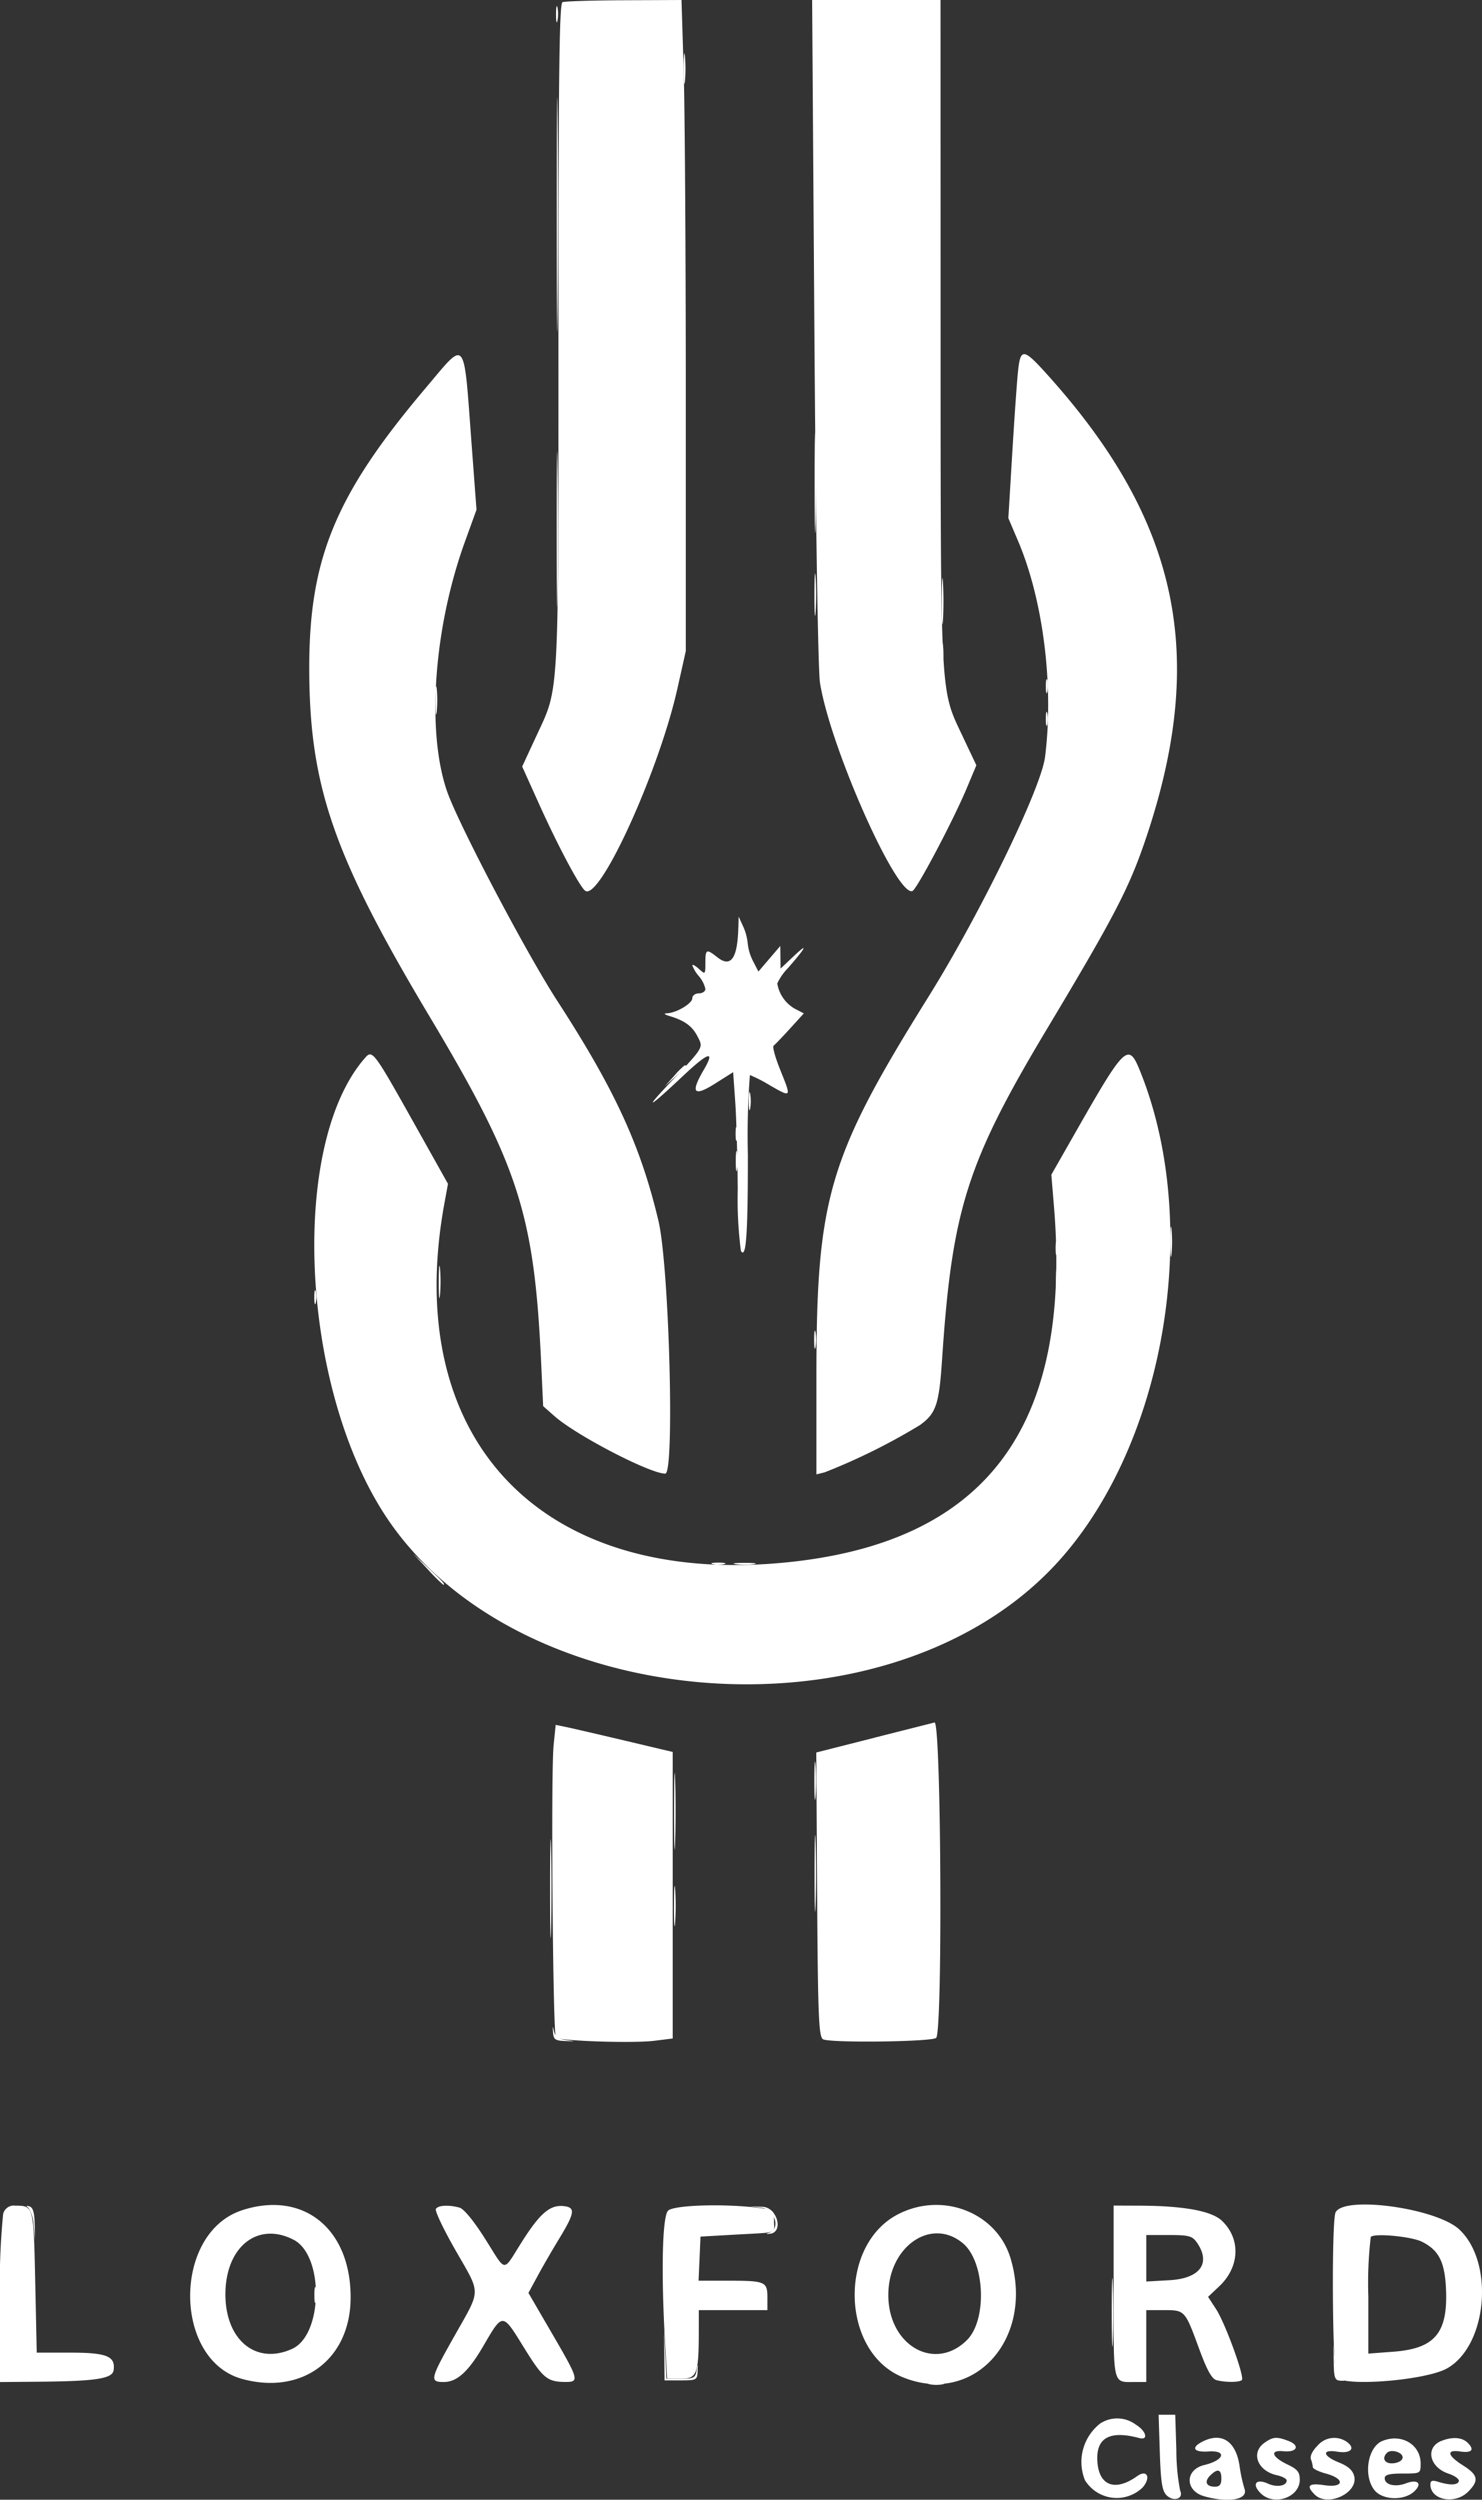 <svg xmlns="http://www.w3.org/2000/svg" width="189.755" height="319.893" viewBox="0 0 189.755 319.893">
  <rect x="0" y="0" width="189.755" height="319.893" fill="#333333" stroke="none"/>
  <g id="svgg" transform="translate(-129.375 -65)">
    <path id="path0" d="M201.4,65.277c-.413.167-.522,9.114-.522,42.77,0,46.642.1,44.84-2.72,50.908l-1.923,4.141,2.16,4.788c2.454,5.441,5.265,10.714,5.934,11.126,1.9,1.175,9.412-15.333,11.778-25.881l1.078-4.81V115.508c0-18.047-.124-36.793-.276-41.659L216.634,65l-7.355.033c-4.046.017-7.591.127-7.879.244m32.25,42.061c.173,24.955.466,43.443.716,45.03,1.286,8.181,9.788,27.345,11.828,26.664.549-.182,5.2-8.976,6.939-13.11l1.255-2.988-1.911-4.032c-2.71-5.722-2.66-4.753-2.669-51.564L249.8,65H233.36l.29,42.338m-49.716,7.251c-11.515,13.587-14.944,21.769-14.962,35.713-.02,15.19,3.04,24.091,15.382,44.742,11.416,19.1,13.425,25.32,14.307,44.29l.261,5.613,1.46,1.287c2.8,2.466,12.217,7.35,14.174,7.35,1.218,0,.5-26.538-.871-32.341-2.268-9.585-5.585-16.793-12.946-28.145-4.013-6.187-12.694-22.684-14.129-26.847-2.645-7.679-1.693-20.915,2.3-31.945l1.476-4.077-.617-8.257c-1.056-14.1-.614-13.545-5.837-7.383m75.764-1.816c-.14,1.437-.47,6.2-.733,10.575l-.478,7.962,1.254,2.945c3.218,7.563,4.591,18.579,3.443,27.62-.515,4.056-8.3,20.058-14.911,30.661-12.845,20.59-14.361,25.727-14.361,48.643v12.5l1.068-.268a79.076,79.076,0,0,0,12.19-6.045c2.07-1.509,2.445-2.621,2.831-8.412,1.278-19.176,3.193-25.2,13.464-42.335,8.709-14.53,10.544-18.076,12.72-24.584,7.745-23.165,4.113-40.3-12.471-58.826-3.359-3.752-3.689-3.788-4.014-.431m-35.791,70.981c-.1,3.887-.954,5.1-2.655,3.764-1.437-1.131-1.559-1.076-1.559.692,0,1.5-.015,1.515-.836.771-.46-.416-.836-.616-.836-.444a4.494,4.494,0,0,0,.836,1.376,3.85,3.85,0,0,1,.836,1.634c0,.314-.376.571-.836.571s-.836.277-.836.617c0,.669-2.006,1.871-3.219,1.928q-.751.036.317.36c1.921.583,2.882,1.281,3.551,2.573.781,1.512.888,1.331-3.55,6.005-3.447,3.627-2.68,3.217,1.71-.918q4.923-4.636,2.639-.751c-1.722,2.94-1.272,3.464,1.48,1.722l2.3-1.454.268,3.844c.146,2.114.29,7.137.32,11.162a51.134,51.134,0,0,0,.405,7.875c.669,1.054.89-2,.89-12.317a99.72,99.72,0,0,1,.262-10.192,17.91,17.91,0,0,1,2.533,1.3c2.813,1.608,2.8,1.63,1.366-1.92-.648-1.607-1.04-3.017-.871-3.136s1.109-1.1,2.091-2.176l1.785-1.96-1.2-.622a4.575,4.575,0,0,1-2.2-3.211,7.022,7.022,0,0,1,1.37-1.967c2.305-2.641,2.653-3.328.806-1.588l-1.757,1.653L229.3,187.5l-.016-1.444-1.4,1.636-1.4,1.638-.674-1.3a6.461,6.461,0,0,1-.693-2.264,6.9,6.9,0,0,0-.593-2.216l-.574-1.255-.036,1.464m-47.769,16.588c-9.66,10.937-8.39,41.609,2.415,58.368,16.441,25.5,63.158,29.559,85.105,7.394,14.561-14.705,19.868-43.507,11.764-63.847-1.579-3.962-1.9-3.66-8.461,7.841l-2.98,5.227.33,3.973c2.368,28.426-8.79,43.19-34.51,45.663-31.217,3-49.044-15.8-43.541-45.918l.467-2.554-4.248-7.579c-5.243-9.353-5.427-9.6-6.342-8.566m65.181,87.036-7.434,1.883L234,307.4c.1,15.568.206,18.2.744,18.558.749.5,13.979.345,14.5-.171.842-.842.636-40.555-.211-40.355-.153.036-3.624.913-7.713,1.948m-41.061.992c-.36,3.483-.1,36.98.294,37.37.448.447,9.872.76,12.6.419l2.355-.294V289.2l-6.167-1.461c-3.393-.8-6.764-1.584-7.491-1.733l-1.323-.272-.273,2.639m-70.476,59.952a93.1,93.1,0,0,0-.408,11.291v10.217l4.913-.041c7.366-.063,9.484-.387,9.639-1.475.256-1.788-.878-2.248-5.537-2.248h-4.306l-.193-9.025c-.207-9.756-.211-9.772-2.541-9.785a1.408,1.408,0,0,0-1.568,1.066m30.583-.471c-8.877,2.9-8.838,19.184.051,21.59,7.686,2.079,13.833-2.53,13.858-10.394.029-8.851-6.065-13.757-13.909-11.2m24.824-.171c-.146.237.971,2.593,2.485,5.236,3.34,5.837,3.353,4.889-.15,11.1-3.078,5.455-3.158,5.813-1.314,5.813,1.679,0,3.135-1.322,5.026-4.56,2.546-4.358,2.438-4.361,5.225.146,2.435,3.937,2.992,4.4,5.332,4.408,1.781.009,1.693-.316-1.619-6.008l-3.134-5.386,1.159-2.14c.637-1.178,1.864-3.3,2.727-4.718,2.059-3.38,2.166-4.076.656-4.248-1.762-.2-3.041.88-5.371,4.552-2.537,3.994-1.916,4.048-4.738-.4-1.457-2.3-2.708-3.815-3.273-3.966-1.406-.377-2.716-.3-3.011.174m29.727.227c-.733.732-.9,7.889-.383,16.8l.27,4.7h1.764c2.039,0,2.277-.62,2.287-5.958l0-2.822h8.782V359c0-2.023-.268-2.136-5.071-2.136H218.82l.124-2.822.123-2.823,4.6-.26c5.457-.309,4.809-.071,4.809-1.773,0-1.382-.036-1.409-2.2-1.669-4.438-.533-10.656-.321-11.364.387m29.45.456c-7.652,3.946-7.319,17.546.508,20.816,9.107,3.8,16.985-4.776,13.907-15.144-1.746-5.881-8.7-8.618-14.415-5.672m27.6,9.922c0,12.2-.157,11.545,2.751,11.545h1.43v-9.2h2.248c2.7,0,2.706.005,4.5,4.891,1.024,2.793,1.638,3.909,2.245,4.072,1.128.3,2.938.294,3.249-.016.379-.379-2.122-7.256-3.3-9.065l-1.028-1.582,1.432-1.35c2.623-2.473,2.774-6.052.355-8.37q-2-1.915-10.642-1.948l-3.239-.012v11.035M300.39,348.1c-.55,1.029-.424,20.6.136,21.163,1.186,1.187,11.443.332,14.126-1.176,5.161-2.9,6.1-13.555,1.566-17.784-2.912-2.715-14.677-4.353-15.828-2.2m-133.417,3.523c3.9,2.019,3.772,12.152-.182,13.955-4.6,2.1-8.533-1.082-8.554-6.924-.021-6.1,4.107-9.425,8.736-7.03m85.711.463c2.8,2.359,3.11,9.761.512,12.358-4.112,4.111-10.07.729-10.082-5.723-.012-6.235,5.5-10.058,9.57-6.635m29.919-.142c1.867,2.665.456,4.628-3.486,4.851l-2.972.169v-5.949h2.9c2.526,0,2.988.12,3.555.93m28.838-.072c2.186,1.089,2.946,2.608,3.088,6.174.219,5.532-1.461,7.5-6.741,7.9l-3.209.242v-7.309a50.538,50.538,0,0,1,.313-7.626c.491-.5,5.2-.055,6.549.618m-33.561,26.937c.119,3.775.3,4.944.848,5.493.9.9,2.251.467,1.757-.571a27.433,27.433,0,0,1-.488-5.223l-.141-4.495h-2.129l.153,4.8m-7.628-3.682a6.241,6.241,0,0,0-1.96,7.25,4.776,4.776,0,0,0,7.359.97c1.133-1.267.622-2.4-.666-1.483-2.973,2.122-5.111,1.141-5.111-2.342,0-2.659,1.778-3.494,5.383-2.528,1.2.322.89-.9-.439-1.713a3.979,3.979,0,0,0-4.565-.155m13.049,2.342c-1.472.763-1.077,1.369.81,1.24,2.415-.163,2.02,1.124-.531,1.733-2.51.6-2.5,3.312.012,4.01,3.152.875,5.641.405,5.129-.967a19.439,19.439,0,0,1-.63-2.916c-.47-3.2-2.305-4.385-4.789-3.1m7.991.122c-1.806,1.266-.918,3.61,1.575,4.157.693.153,1.259.456,1.259.674,0,.7-1.273.917-2.39.407-1.54-.7-2.123.051-.95,1.224,1.687,1.689,5.012.543,5.012-1.725,0-.971-.294-1.341-1.537-1.935-2.071-.99-2.354-1.9-.531-1.713,1.718.177,2.141-.739.611-1.321-1.493-.567-1.96-.533-3.049.23m6.749.413c-.628.628-.962,1.327-.816,1.707a3.728,3.728,0,0,1,.246,1.01c0,.2.753.57,1.673.819,2.5.672,2.328,1.865-.209,1.485-2-.3-2.366.062-1.224,1.2,1.647,1.648,5.6-.2,5.054-2.36-.186-.745-.776-1.273-1.944-1.741-2.107-.843-2.247-1.715-.221-1.386,1.7.276,2.383-.4,1.246-1.236a2.8,2.8,0,0,0-3.8.5m8.343-.642c-1.9.764-2.494,4.488-1.013,6.317,1.02,1.259,3.741,1.357,5.039.182,1.124-1.017.525-1.654-1.009-1.072-1.374.523-2.731.2-2.731-.65,0-.447.582-.6,2.3-.6,2.284,0,2.3-.009,2.3-1.274,0-2.437-2.443-3.89-4.887-2.9m7.536,0c-2.09.843-1.531,3.379.923,4.188.818.27,1.412.709,1.319.974-.179.515-1.161.534-2.7.054-.7-.218-.941-.127-.941.351,0,2.01,3.144,2.617,4.828.934,1.426-1.426,1.29-2.142-.646-3.364-2.007-1.267-2.182-2.051-.4-1.789,1.523.223,1.905-.2,1-1.1-.721-.721-1.976-.812-3.387-.243m-4.949,2.091c0,.373-.466.681-1.151.76-1.112.127-1.582-.607-.852-1.335.51-.511,2-.082,2,.575m-23.207,2.718c0,.756-.225,1.046-.812,1.046-1.128,0-1.41-.645-.625-1.43.947-.947,1.437-.816,1.437.384" transform="translate(0)" fill="#fff" fill-rule="evenodd"/>
    <path id="path1" d="M199.8,90.66c0,13.339.054,18.856.118,12.261s.066-17.51,0-24.252S199.8,77.32,199.8,90.66m16.254-18.607c0,1.725.074,2.43.163,1.567a18.038,18.038,0,0,0,0-3.135c-.09-.863-.163-.158-.163,1.568m16.766,52.9c0,5.75.059,8.16.131,5.355s.072-7.508,0-10.453-.131-.652-.131,5.1M249.067,146.9c0,1.264.078,1.782.174,1.149a9.305,9.305,0,0,0,0-2.3c-.1-.633-.174-.115-.174,1.149m-49.361,1.464c0,.919.09,1.247.19.727a4.568,4.568,0,0,0-.008-1.673c-.106-.4-.187.025-.182.946m-15.44,4.6c0,1.61.078,2.217.169,1.35a15.7,15.7,0,0,0,0-2.928c-.092-.741-.166-.032-.165,1.578M222.7,208.368c0,.8.086,1.133.191.731a3.411,3.411,0,0,0,0-1.463c-.106-.4-.191-.074-.191.732m55.657,13.8c0,1.725.074,2.43.165,1.568a18.32,18.32,0,0,0,0-3.136c-.091-.862-.165-.157-.165,1.568M263.674,223c0,.806.086,1.135.191.732a3.417,3.417,0,0,0,0-1.464c-.106-.4-.191-.074-.191.732m-94.919,6.273c0,.8.086,1.133.19.731a3.411,3.411,0,0,0,0-1.462c-.1-.4-.19-.074-.19.732m14.519,34.81a23.67,23.67,0,0,0,1.987,1.987c.313,0-.019-.376-1.864-2.109l-1.987-1.864,1.864,1.986m36.5-.653a3.418,3.418,0,0,0,1.464,0c.4-.1.074-.19-.732-.19s-1.135.086-.732.19m-4.948,31.7c0,4.37.063,6.1.138,3.847s.075-5.83,0-7.945-.138-.27-.138,4.1m17.957-3.971c0,2.184.071,3.078.157,1.986a30.287,30.287,0,0,0,0-3.973c-.086-1.092-.157-.2-.157,1.987m-33.461,32.2c.058.891.284,1.053,1.532,1.1,1.41.052,1.416.048.13-.128-.953-.131-1.39-.446-1.532-1.1-.166-.765-.187-.744-.13.128m-67.178,22.45a4.246,4.246,0,0,1,.672,2.228L133,349.91l-.045-2.058c-.032-1.448-.231-2.109-.672-2.228s-.475-.06-.134.183m93.9,0c1.709.2,2.446,2.723.933,3.193-.444.138-.413.177.1.13,1.818-.167.946-3.4-.933-3.452l-1.673-.049,1.568.179m-12.468,18.84.028,3.242h2.09c1.992,0,2.094-.055,2.142-1.155.047-1.058.035-1.066-.132-.1-.163.934-.385,1.05-2.019,1.05h-1.837l-.15-3.138-.15-3.138.028,3.242m85.707.943c.035,1.992.152,2.3.876,2.34.594.029.63-.009.126-.131-.526-.127-.753-.735-.876-2.34l-.165-2.169.039,2.3m-51.7,2.8a4.6,4.6,0,0,0,1.673-.009c.4-.1-.025-.186-.946-.182s-1.247.091-.727.191" transform="translate(0.86 1.729)" fill="#fff" fill-rule="evenodd"/>
    <path id="path2" d="M194.2,168.235l-1.228,1.358,1.358-1.228c1.267-1.144,1.552-1.489,1.228-1.489a10.352,10.352,0,0,0-1.358,1.359" transform="translate(21.499 34.441)" fill="#fff" fill-rule="evenodd"/>
    <path id="path3" d="M190.4,66.683c0,.921.09,1.247.19.727a4.568,4.568,0,0,0-.008-1.673c-.106-.4-.187.027-.182.946m.084,65.858c0,8.854.055,12.476.123,8.05s.068-11.672,0-16.1-.123-.8-.123,8.05m33,8.363c0,2.415.07,3.4.154,2.2a38.165,38.165,0,0,0,0-4.392c-.084-1.207-.154-.219-.154,2.2m16.311.836c0,2.645.068,3.727.151,2.4a46.5,46.5,0,0,0,0-4.809c-.083-1.322-.151-.241-.151,2.4m13.32,10.872c0,.806.086,1.135.19.732a3.419,3.419,0,0,0,0-1.464c-.1-.4-.19-.074-.19.732m0,4.181c0,.806.086,1.135.19.732a3.419,3.419,0,0,0,0-1.464c-.1-.4-.19-.074-.19.732m-38.035,48.924c0,1.034.082,1.457.181.941a5.924,5.924,0,0,0,0-1.883c-.1-.516-.181-.094-.181.942m-1.667,7.735c0,1.149.084,1.571.181.935a7.421,7.421,0,0,0-.007-2.091c-.1-.514-.177.005-.174,1.156m-38.028,15.471c0,1.84.075,2.541.163,1.558a20.964,20.964,0,0,0,0-3.345c-.09-.856-.162-.052-.161,1.788m79.024,0c0,1.61.078,2.217.169,1.35a15.7,15.7,0,0,0,0-2.928c-.092-.741-.166-.032-.165,1.578m-30.966,7.318c0,1.034.082,1.458.181.941a5.916,5.916,0,0,0,0-1.881c-.1-.518-.181-.094-.181.941m-10.045,28.734a9.3,9.3,0,0,0,2.3,0c.633-.1.115-.174-1.149-.174s-1.782.078-1.149.174M189.636,306.49c0,5.635.059,7.94.131,5.122s.074-7.428,0-10.244-.131-.512-.131,5.122m33.864-1.881c0,4.369.062,6.1.138,3.846s.075-5.829,0-7.944-.138-.272-.137,4.1m-18,4.181c0,2.3.071,3.187.157,1.972a34.3,34.3,0,0,0,0-4.181c-.086-1.085-.155-.091-.154,2.209m56.05,51.85c0,3.91.062,5.565.139,3.678s.078-5.085,0-7.108-.14-.48-.14,3.429m-102.093-2.091c0,.921.09,1.247.19.727a4.568,4.568,0,0,0-.008-1.673c-.106-.4-.187.027-.182.946" transform="translate(10.169 0.198)" fill="#fff" fill-rule="evenodd"/>
  </g>
</svg>
